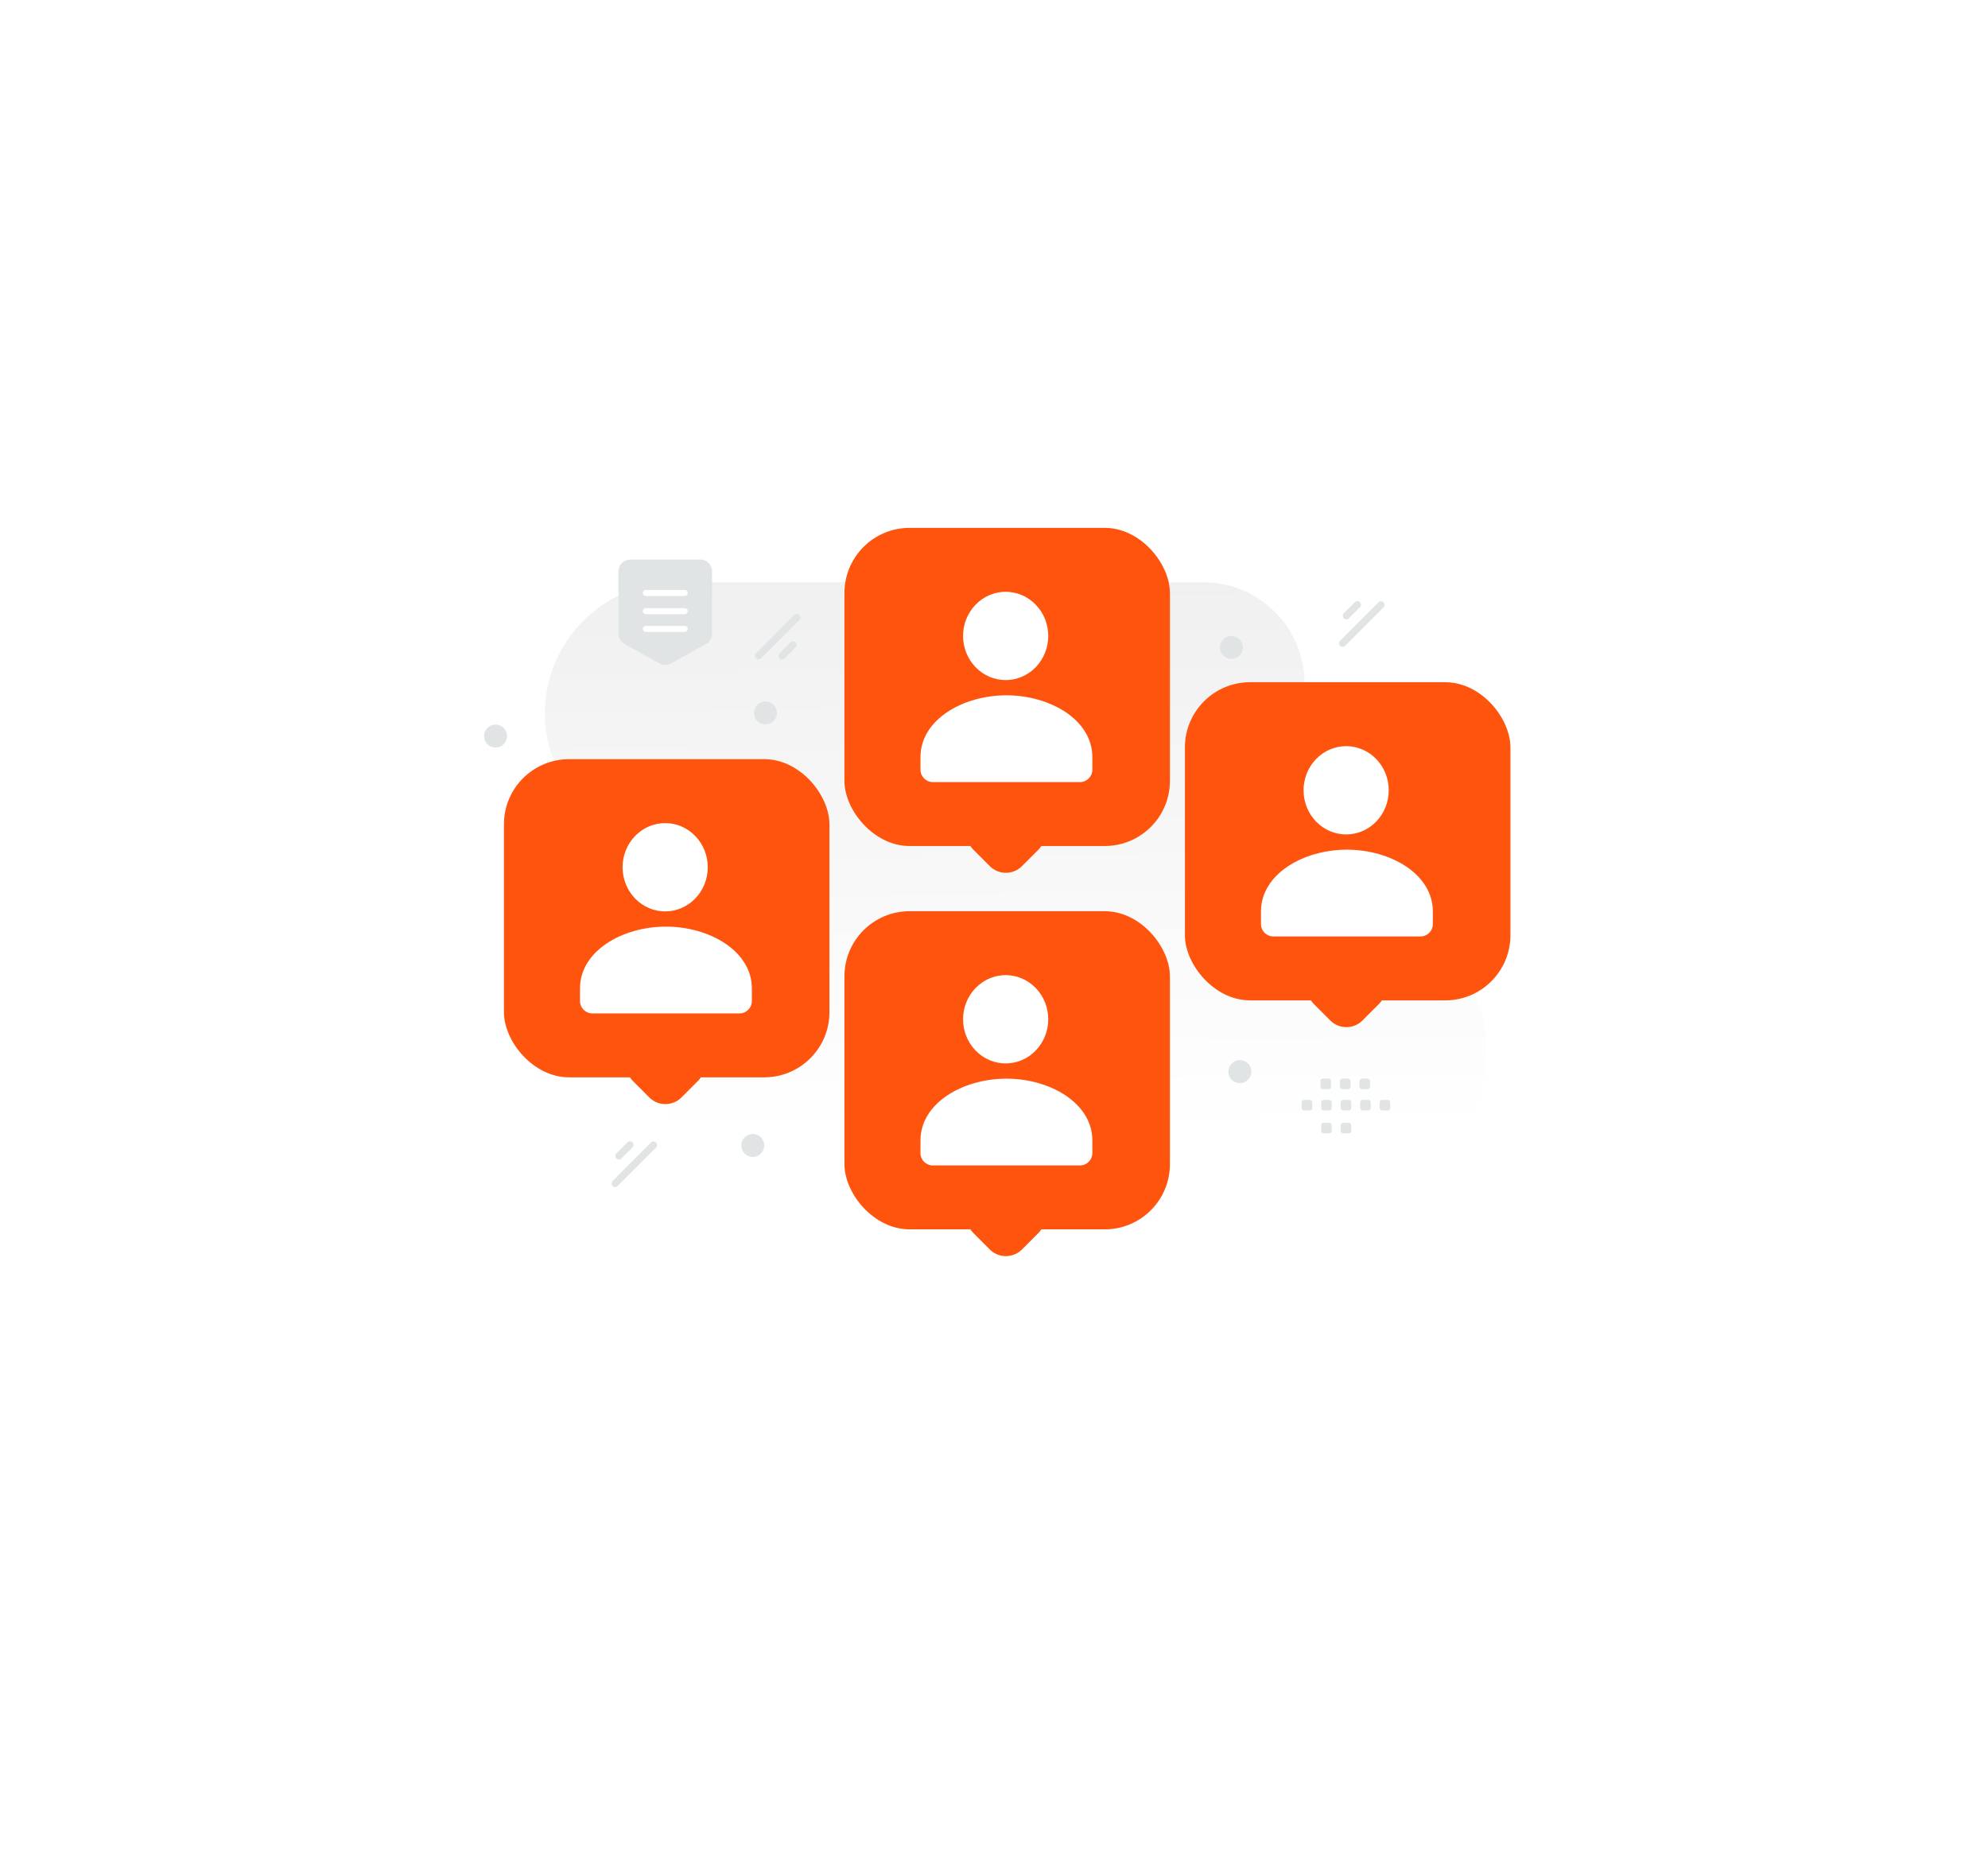 <?xml version="1.0" encoding="UTF-8"?>
<svg xmlns="http://www.w3.org/2000/svg" xmlns:xlink="http://www.w3.org/1999/xlink" width="512px" height="483px" viewBox="0 0 512 483" version="1.1">
  <title>media-ill-01</title>
  <defs>
    <filter x="-23.0%" y="-24.8%" width="145.9%" height="149.6%" id="filter-1">
      <feOffset dx="0" dy="0" in="SourceAlpha" result="shadowOffsetOuter1"></feOffset>
      <feGaussianBlur stdDeviation="30" in="shadowOffsetOuter1" result="shadowBlurOuter1"></feGaussianBlur>
      <feColorMatrix values="0 0 0 0 0.895   0 0 0 0 0.743   0 0 0 0 0.629  0 0 0 0.3 0" type="matrix" in="shadowBlurOuter1" result="shadowMatrixOuter1"></feColorMatrix>
      <feMerge>
        <feMergeNode in="shadowMatrixOuter1"></feMergeNode>
        <feMergeNode in="SourceGraphic"></feMergeNode>
      </feMerge>
    </filter>
    <linearGradient x1="52.132%" y1="92.227%" x2="50.906%" y2="-13.223%" id="linearGradient-2">
      <stop stop-color="#FFFFFF" offset="0%"></stop>
      <stop stop-color="#EEEEEE" offset="100%"></stop>
    </linearGradient>
  </defs>
  <g id="designs" stroke="none" stroke-width="1" fill="none" fill-rule="evenodd">
    <g id="Media" transform="translate(-662, -1440)">
      <g id="media-ill-01" transform="translate(722, 1500)">
        <g id="Group" filter="url(#filter-1)" fill="#FFFFFF" fill-rule="nonzero">
          <path d="M313.457,35.737 C347.953,56.241 383.448,84.246 390.448,118.753 C397.947,152.759 376.949,192.767 355.952,236.775 C334.954,281.283 314.457,329.292 277.961,350.296 C240.966,370.8 187.972,364.299 139.978,346.296 C91.984,327.792 49.489,297.786 24.492,256.279 C-0.005,214.771 -7.004,162.261 7.494,119.253 C22.493,76.245 57.988,43.239 95.484,23.235 C132.979,3.731 171.974,-2.27 208.47,0.731 C244.965,3.731 278.961,15.733 313.457,35.737 Z" id="Path"></path>
        </g>
        <g id="14" transform="translate(64, 75.956)">
          <path d="M50.06,14.028 C31.495,14.028 16.307,29.215 16.307,47.779 C16.307,66.344 31.495,81.531 50.06,81.531 C53.784,81.531 56.834,84.581 56.834,88.305 C56.834,92.029 53.784,95.079 50.06,95.079 L32.398,95.079 C23.342,95.079 15.931,102.491 15.931,111.547 C15.931,120.603 23.342,128.014 32.398,128.014 C40.231,128.014 46.64,134.423 46.64,142.256 C46.64,156.546 58.333,168.239 72.624,168.239 L225.155,168.239 C243.72,168.239 258.908,153.052 258.908,134.487 C258.908,115.922 243.72,100.736 225.155,100.736 L221.89,100.736 C218.166,100.736 215.116,97.689 215.116,93.961 C215.116,90.237 218.162,87.187 221.89,87.187 L243.867,87.187 C252.924,87.187 260.335,79.776 260.335,70.72 C260.335,61.675 252.943,54.271 243.901,54.252 L226.217,54.252 C218.384,54.252 211.975,47.843 211.975,40.011 C211.975,25.72 200.283,14.028 185.992,14.028 L50.06,14.028 L50.06,14.028 Z" id="Path" fill="url(#linearGradient-2)"></path>
          <rect id="Rectangle" fill="#FF540E" fill-rule="nonzero" x="5.787" y="59.575" width="83.828" height="81.939" rx="16.776"></rect>
          <path d="M44.371,129.434 L50.359,129.436 C53.6,129.443 56.227,132.07 56.233,135.31 L56.235,141.298 C56.242,144.541 53.614,147.17 50.371,147.172 C50.37,147.172 50.368,147.172 50.366,147.167 L44.379,147.164 C41.138,147.158 38.511,144.531 38.505,141.29 L38.502,135.303 C38.496,132.06 41.124,129.43 44.367,129.429 C44.368,129.429 44.37,129.429 44.371,129.434 Z" id="Rectangle" fill="#FF540E" fill-rule="nonzero" transform="translate(47.369, 138.3) rotate(45) translate(-47.369, -138.3)"></path>
          <path d="M69.638,118.67 L69.638,121.859 C69.638,123.619 68.221,125.048 66.476,125.048 L28.535,125.048 C26.79,125.048 25.373,123.619 25.373,121.859 L25.373,118.619 C25.373,108.97 36.307,102.701 47.506,102.701 C58.704,102.701 69.638,108.973 69.638,118.619 M55.065,79.371 C59.349,83.811 59.349,91.01 55.065,95.45 C50.782,99.89 43.837,99.89 39.554,95.45 C35.271,91.01 35.271,83.811 39.554,79.371 C43.837,74.931 50.782,74.931 55.065,79.371 L55.065,79.371 Z" id="Shape" fill="#FFFFFF"></path>
          <rect id="Rectangle" fill="#FF540E" fill-rule="nonzero" x="93.48" y="0" width="83.828" height="81.939" rx="16.776"></rect>
          <path d="M132.063,69.859 L138.051,69.862 C141.292,69.868 143.919,72.495 143.925,75.736 L143.927,81.723 C143.934,84.966 141.306,87.596 138.063,87.597 C138.062,87.597 138.06,87.597 138.058,87.592 L132.071,87.589 C128.83,87.583 126.203,84.956 126.197,81.716 L126.194,75.728 C126.188,72.485 128.816,69.855 132.059,69.854 C132.06,69.854 132.062,69.854 132.063,69.859 Z" id="Rectangle" fill="#FF540E" fill-rule="nonzero" transform="translate(135.061, 78.725) rotate(45) translate(-135.061, -78.725)"></path>
          <path d="M157.33,59.095 L157.33,62.284 C157.33,64.044 155.913,65.473 154.168,65.473 L116.227,65.473 C114.482,65.473 113.066,64.044 113.066,62.284 L113.066,59.044 C113.066,49.395 123.999,43.126 135.198,43.126 C146.397,43.126 157.33,49.398 157.33,59.044 M142.757,19.796 C147.041,24.236 147.041,31.435 142.757,35.875 C138.474,40.315 131.53,40.315 127.246,35.875 C122.963,31.435 122.963,24.236 127.246,19.796 C131.53,15.356 138.474,15.356 142.757,19.796 Z" id="Shape" fill="#FFFFFF"></path>
          <rect id="Rectangle" fill="#FF540E" fill-rule="nonzero" x="93.48" y="98.732" width="83.828" height="81.939" rx="16.776"></rect>
          <path d="M132.063,168.591 L138.051,168.593 C141.292,168.6 143.919,171.227 143.925,174.467 L143.927,180.455 C143.934,183.698 141.306,186.327 138.063,186.329 C138.062,186.329 138.06,186.329 138.058,186.324 L132.071,186.321 C128.83,186.315 126.203,183.688 126.197,180.447 L126.194,174.46 C126.188,171.217 128.816,168.587 132.059,168.586 C132.06,168.586 132.062,168.586 132.063,168.591 Z" id="Rectangle" fill="#FF540E" fill-rule="nonzero" transform="translate(135.061, 177.457) rotate(45) translate(-135.061, -177.457)"></path>
          <path d="M157.33,157.827 L157.33,161.016 C157.33,162.776 155.913,164.205 154.168,164.205 L116.227,164.205 C114.482,164.205 113.066,162.776 113.066,161.016 L113.066,157.776 C113.066,148.127 123.999,141.858 135.198,141.858 C146.397,141.858 157.33,148.13 157.33,157.776 M142.757,118.528 C147.041,122.968 147.041,130.167 142.757,134.607 C138.474,139.047 131.53,139.047 127.246,134.607 C122.963,130.167 122.963,122.968 127.246,118.528 C131.53,114.088 138.474,114.088 142.757,118.528 Z" id="Shape" fill="#FFFFFF"></path>
          <rect id="Rectangle" fill="#FF540E" fill-rule="nonzero" x="181.172" y="39.755" width="83.828" height="81.939" rx="16.776"></rect>
          <path d="M219.756,109.614 L225.743,109.617 C228.984,109.623 231.611,112.25 231.617,115.491 L231.62,121.478 C231.626,124.721 228.998,127.351 225.755,127.352 C225.754,127.352 225.752,127.352 225.75,127.347 L219.763,127.345 C216.522,127.338 213.895,124.711 213.889,121.471 L213.886,115.483 C213.88,112.24 216.508,109.61 219.751,109.609 C219.752,109.609 219.754,109.609 219.756,109.614 Z" id="Rectangle" fill="#FF540E" fill-rule="nonzero" transform="translate(222.753, 118.481) rotate(45) translate(-222.753, -118.481)"></path>
          <path d="M245.022,98.85 L245.022,102.039 C245.022,103.799 243.606,105.227 241.86,105.227 L203.92,105.227 C202.174,105.227 200.758,103.799 200.758,102.039 L200.758,98.799 C200.758,89.15 211.691,82.88 222.89,82.88 C234.089,82.88 245.022,89.153 245.022,98.799 M230.45,59.551 C234.733,63.991 234.733,71.19 230.45,75.63 C226.166,80.07 219.222,80.07 214.938,75.63 C210.655,71.19 210.655,63.991 214.938,59.551 C219.222,55.111 226.166,55.111 230.45,59.551 L230.45,59.551 Z" id="Shape" fill="#FFFFFF"></path>
          <path d="M35.297,27.276 L35.297,11.172 C35.297,9.504 36.644,8.152 38.307,8.152 L56.371,8.152 C58.034,8.152 59.382,9.504 59.382,11.172 L59.382,27.276 C59.382,28.371 58.79,29.381 57.833,29.915 L48.801,34.947 C47.892,35.454 46.785,35.454 45.876,34.947 L36.844,29.915 C35.889,29.381 35.297,28.371 35.297,27.276 L35.297,27.276 Z" id="Path" fill="#E1E4E5"></path>
          <path d="M42.333,21.469 L52.346,21.469 M42.333,16.774 L52.346,16.774 M42.333,26.028 L52.346,26.028" id="Shape" stroke="#FFFFFF" stroke-width="1.547" stroke-linecap="round" stroke-linejoin="round"></path>
          <ellipse id="Oval" fill="#E1E4E5" fill-rule="nonzero" transform="translate(69.876, 159.068) rotate(105) translate(-69.876, -159.068)" cx="69.876" cy="159.068" rx="2.963" ry="2.961"></ellipse>
          <ellipse id="Oval" fill="#E1E4E5" fill-rule="nonzero" transform="translate(73.135, 47.653) rotate(105) translate(-73.135, -47.653)" cx="73.135" cy="47.653" rx="2.963" ry="2.961"></ellipse>
          <ellipse id="Oval" fill="#E1E4E5" fill-rule="nonzero" transform="translate(3.627, 53.631) rotate(105) translate(-3.627, -53.631)" cx="3.626" cy="53.631" rx="2.963" ry="2.961"></ellipse>
          <ellipse id="Oval" fill="#E1E4E5" fill-rule="nonzero" transform="translate(193.145, 30.805) rotate(105) translate(-193.145, -30.805)" cx="193.145" cy="30.805" rx="2.963" ry="2.961"></ellipse>
          <ellipse id="Oval" fill="#E1E4E5" fill-rule="nonzero" transform="translate(195.317, 140.046) rotate(105) translate(-195.317, -140.046)" cx="195.317" cy="140.046" rx="2.963" ry="2.961"></ellipse>
          <path d="M233.415,150.05 L231.966,150.05 C231.616,150.05 231.334,149.765 231.334,149.418 L231.334,147.968 C231.334,147.617 231.619,147.335 231.966,147.335 L233.415,147.335 C233.762,147.335 234.047,147.62 234.047,147.968 L234.047,149.418 C234.047,149.585 233.981,149.747 233.862,149.865 C233.744,149.984 233.583,150.05 233.415,150.05 L233.415,150.05 Z M228.393,150.05 L226.944,150.05 C226.596,150.049 226.314,149.766 226.312,149.418 L226.312,147.968 C226.312,147.617 226.597,147.335 226.944,147.335 L228.393,147.335 C228.74,147.335 229.025,147.62 229.025,147.968 L229.025,149.418 C229.023,149.766 228.741,150.049 228.393,150.05 L228.393,150.05 Z M223.367,150.05 L221.919,150.05 C221.571,150.049 221.289,149.766 221.287,149.418 L221.287,147.968 C221.287,147.617 221.572,147.335 221.919,147.335 L223.367,147.335 C223.715,147.335 224,147.62 224,147.968 L224,149.418 C224,149.586 223.934,149.747 223.815,149.865 C223.696,149.984 223.535,150.051 223.367,150.05 Z M218.345,150.05 L216.897,150.05 C216.549,150.049 216.267,149.766 216.265,149.418 L216.265,147.968 C216.265,147.617 216.55,147.335 216.897,147.335 L218.345,147.335 C218.696,147.335 218.981,147.62 218.981,147.968 L218.981,149.418 C218.977,149.767 218.694,150.048 218.345,150.05 L218.345,150.05 Z M213.323,150.05 L211.875,150.05 C211.525,150.05 211.241,149.768 211.239,149.418 L211.239,147.968 C211.239,147.617 211.524,147.335 211.875,147.335 L213.323,147.335 C213.67,147.335 213.955,147.62 213.955,147.968 L213.955,149.418 C213.954,149.766 213.672,150.049 213.323,150.05 L213.323,150.05 Z M228.208,144.57 L226.76,144.57 C226.412,144.568 226.129,144.286 226.128,143.937 L226.128,142.484 C226.128,142.136 226.413,141.851 226.76,141.851 L228.208,141.851 C228.559,141.851 228.841,142.136 228.841,142.484 L228.841,143.934 C228.842,144.102 228.776,144.264 228.657,144.383 C228.538,144.503 228.377,144.57 228.208,144.57 L228.208,144.57 Z M223.186,144.57 L221.738,144.57 C221.389,144.568 221.107,144.285 221.106,143.937 L221.106,142.484 C221.106,142.136 221.391,141.851 221.738,141.851 L223.186,141.851 C223.534,141.851 223.819,142.136 223.819,142.484 L223.819,143.934 C223.82,144.102 223.754,144.264 223.635,144.383 C223.516,144.503 223.355,144.57 223.186,144.57 L223.186,144.57 Z M218.164,144.57 L216.716,144.57 C216.366,144.57 216.081,144.284 216.081,143.937 L216.081,142.484 C216.081,142.136 216.366,141.851 216.716,141.851 L218.164,141.851 C218.511,141.851 218.796,142.136 218.796,142.484 L218.796,143.934 C218.797,144.284 218.514,144.568 218.164,144.57 Z M223.367,155.938 L221.919,155.938 C221.57,155.936 221.288,155.654 221.287,155.305 L221.287,153.856 C221.287,153.505 221.572,153.223 221.919,153.223 L223.367,153.223 C223.715,153.223 224,153.508 224,153.856 L224,155.305 C224,155.473 223.934,155.634 223.815,155.753 C223.696,155.872 223.535,155.939 223.367,155.938 Z M218.345,155.938 L216.897,155.938 C216.548,155.936 216.266,155.654 216.265,155.305 L216.265,153.856 C216.265,153.505 216.55,153.223 216.897,153.223 L218.345,153.223 C218.696,153.223 218.981,153.508 218.981,153.856 L218.981,155.305 C218.977,155.654 218.694,155.936 218.345,155.938 L218.345,155.938 Z" id="Shape" fill="#E1E4E5"></path>
          <path d="M69.305,27.073 L83.295,27.067 C83.804,27.066 84.217,27.479 84.217,27.988 C84.217,27.988 84.217,27.989 84.216,27.989 L84.216,27.99 C84.215,28.499 83.803,28.911 83.294,28.912 L69.304,28.918 C68.795,28.919 68.382,28.506 68.381,27.997 C68.381,27.997 68.381,27.997 68.382,27.996 L68.382,27.996 C68.383,27.487 68.796,27.074 69.305,27.073 Z" id="Rectangle" fill="#E1E4E5" fill-rule="nonzero" transform="translate(76.299, 27.993) rotate(-45) translate(-76.299, -27.993)"></path>
          <path d="M76.832,30.636 L80.867,30.634 C81.377,30.633 81.79,31.046 81.79,31.555 C81.79,31.555 81.79,31.555 81.789,31.556 L81.789,31.556 C81.788,32.065 81.376,32.478 80.867,32.479 L76.831,32.481 C76.322,32.481 75.909,32.069 75.909,31.56 C75.909,31.559 75.909,31.559 75.91,31.559 L75.91,31.558 C75.911,31.049 76.323,30.637 76.832,30.636 Z" id="Rectangle" fill="#E1E4E5" fill-rule="nonzero" transform="translate(78.849, 31.557) rotate(-45) translate(-78.849, -31.557)"></path>
          <path d="M32.378,162.99 L46.368,162.984 C46.877,162.983 47.29,163.396 47.291,163.905 C47.291,163.905 47.291,163.905 47.29,163.906 L47.29,163.906 C47.289,164.415 46.876,164.828 46.367,164.829 L32.377,164.835 C31.868,164.836 31.455,164.423 31.455,163.914 C31.455,163.914 31.455,163.913 31.456,163.913 L31.456,163.912 C31.457,163.403 31.869,162.991 32.378,162.99 Z" id="Rectangle" fill="#E1E4E5" fill-rule="nonzero" transform="translate(39.373, 163.909) rotate(135) translate(-39.373, -163.909)"></path>
          <path d="M34.805,159.423 L38.84,159.421 C39.35,159.421 39.762,159.833 39.763,160.342 C39.763,160.343 39.763,160.343 39.762,160.343 L39.762,160.344 C39.761,160.853 39.348,161.265 38.84,161.266 L34.804,161.268 C34.295,161.269 33.882,160.856 33.882,160.347 C33.882,160.347 33.882,160.347 33.882,160.346 L33.882,160.346 C33.883,159.837 34.296,159.424 34.805,159.423 Z" id="Rectangle" fill="#E1E4E5" fill-rule="nonzero" transform="translate(36.822, 160.345) rotate(135) translate(-36.822, -160.345)"></path>
          <path d="M219.724,23.856 L233.715,23.85 C234.224,23.849 234.637,24.262 234.637,24.771 C234.637,24.772 234.637,24.772 234.636,24.772 L234.636,24.773 C234.635,25.282 234.223,25.694 233.714,25.695 L219.724,25.701 C219.214,25.702 218.802,25.29 218.801,24.78 C218.801,24.78 218.801,24.78 218.802,24.78 L218.802,24.779 C218.803,24.27 219.216,23.857 219.724,23.856 Z" id="Rectangle" fill="#E1E4E5" fill-rule="nonzero" transform="translate(226.719, 24.776) rotate(135) translate(-226.719, -24.776)"></path>
          <path d="M222.151,20.29 L226.187,20.288 C226.696,20.287 227.109,20.7 227.109,21.209 C227.109,21.209 227.109,21.209 227.108,21.21 L227.108,21.21 C227.107,21.719 226.695,22.132 226.186,22.133 L222.151,22.135 C221.641,22.136 221.228,21.723 221.228,21.214 C221.228,21.213 221.228,21.213 221.229,21.213 L221.229,21.212 C221.23,20.703 221.642,20.291 222.151,20.29 Z" id="Rectangle" fill="#E1E4E5" fill-rule="nonzero" transform="translate(224.169, 21.211) rotate(135) translate(-224.169, -21.211)"></path>
        </g>
      </g>
    </g>
  </g>
</svg>
